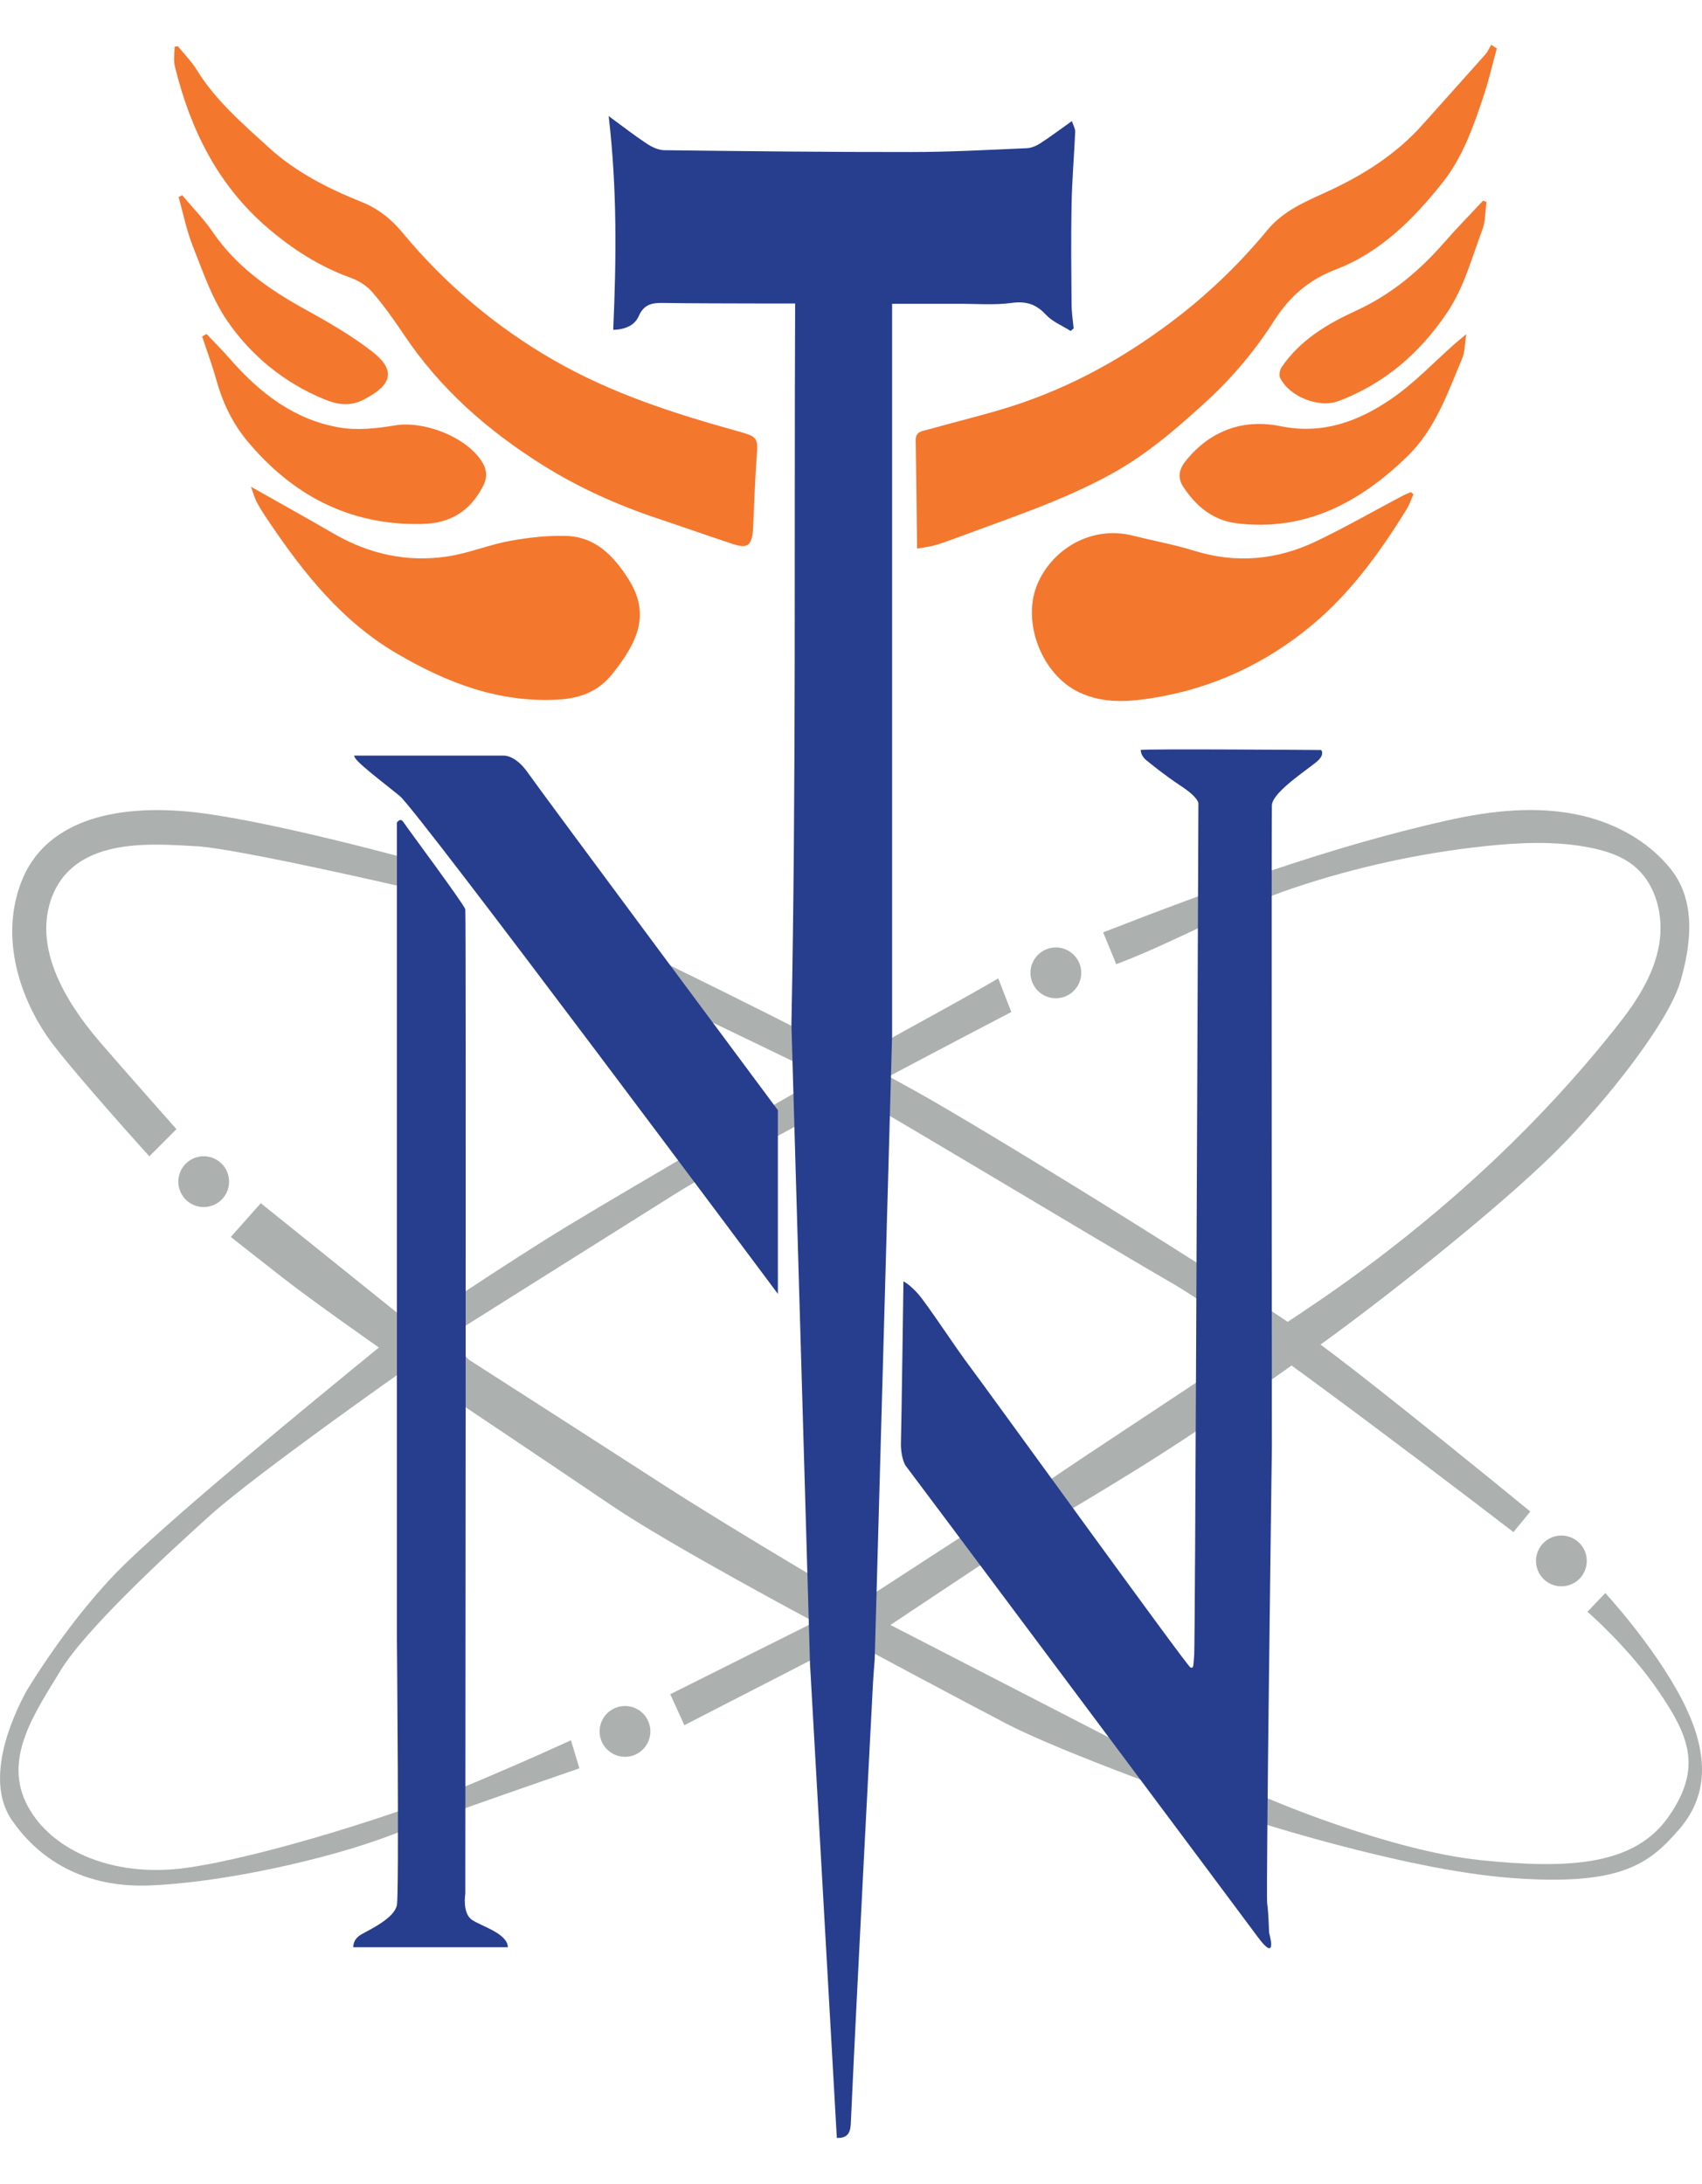 <svg width="152" height="195" viewBox="0 0 152 195" fill="none" xmlns="http://www.w3.org/2000/svg">
<g clip-path="url(#clip0_16_185)">
<path d="M2.293 151.096C2.293 151.096 6.225 144.403 11.245 139.55C16.265 134.698 28.314 124.824 31.076 122.564L33.837 120.306C33.837 120.306 27.979 116.206 25.299 114.114C22.619 112.022 20.613 110.433 20.613 110.433L23.291 107.42L36.929 118.381C36.929 118.381 45.213 112.775 50.734 109.429C56.255 106.083 73.165 96.208 80.946 91.942C88.727 87.675 89.146 87.34 89.146 87.34L90.317 90.352C90.317 90.352 66.052 102.986 60.447 106.5C54.841 110.015 39.947 119.385 39.947 119.385L41.872 121.394C41.872 121.394 52.833 128.419 59.192 132.525C65.551 136.632 76.678 143.152 76.678 143.152L87.639 136.04C87.639 136.04 89.146 138.717 88.727 138.969C88.309 139.221 79.524 145.076 79.524 145.076L101.609 156.447L102.279 158.372L102.529 159.129C102.529 159.129 93.827 155.949 89.808 153.854C85.789 151.758 76.421 146.742 76.421 146.742L73.165 147.833L61.116 154.024L59.858 151.26L72.743 144.818C72.743 144.818 59.858 137.957 54.67 134.443C49.483 130.928 40.111 124.653 40.111 124.653L36.096 122.314C36.096 122.314 22.876 131.601 18.776 135.282C14.675 138.963 7.564 145.574 5.389 149.172C3.213 152.77 0.369 156.786 2.293 160.885C4.218 164.984 9.823 167.747 16.768 166.743C23.712 165.739 36.012 161.806 41.618 159.463C47.224 157.12 50.989 155.367 50.989 155.367L51.746 157.876C51.746 157.876 40.283 161.809 34.761 163.901C29.238 165.994 19.868 168.085 13.342 168.332C6.815 168.58 3.05 165.404 1.042 162.475C-0.966 159.546 0.201 155.028 2.293 151.096Z" fill="#ACB1B0"/>
<path d="M13.337 103.237C13.337 103.237 6.978 96.213 4.635 93.113C2.292 90.013 -0.217 84.328 1.874 78.805C3.965 73.283 10.158 71.86 16.68 72.446C23.202 73.032 36.594 76.714 36.594 76.714L36.509 79.308C36.509 79.308 21.031 75.71 17.432 75.543C13.833 75.375 6.891 74.622 4.715 79.894C2.54 85.165 6.974 90.77 9.066 93.196C11.159 95.623 15.759 100.81 15.759 100.81L13.337 103.237Z" fill="#ACB1B0"/>
<path d="M59.439 86.001C59.439 86.001 75.169 93.615 83.034 98.133C90.898 102.652 112.654 116.122 118.175 120.222C123.697 124.323 136.667 134.947 136.667 134.947L135.161 136.784C135.161 136.784 110.896 118.126 104.621 114.528C98.345 110.93 74.834 96.707 71.572 95.117C68.309 93.527 60.108 89.594 60.108 89.594L59.439 86.001Z" fill="#ACB1B0"/>
<path d="M93.576 132.27C93.995 131.852 114.076 118.716 118.427 115.704C128.287 108.878 137.34 100.657 144.712 91.223C146.309 89.177 147.729 86.893 148.17 84.335C148.611 81.777 147.91 78.896 145.882 77.276C144.773 76.39 143.375 75.947 141.98 75.673C138.891 75.067 135.702 75.215 132.572 75.549C126.773 76.172 121.059 77.422 115.529 79.276C110.033 81.114 105.08 84.045 99.689 86.085L98.518 83.24C108.568 79.339 118.713 75.611 129.24 73.249C133.206 72.359 137.365 71.9 141.321 72.829C144.347 73.537 147.259 75.145 149.211 77.591C151.5 80.46 151.034 84.338 150.057 87.675C149.053 91.105 143.698 98.133 138.762 102.986C133.826 107.838 124.869 114.947 119.179 119.134C113.489 123.321 106.713 128.004 100.856 131.601C95 135.199 90.9 137.545 90.9 137.545L93.576 132.27Z" fill="#ACB1B0"/>
<path d="M113.406 160.634C113.406 160.634 124.116 165.236 132.232 166.072C140.349 166.909 146.038 166.492 149.05 162.141C152.062 157.79 150.807 154.945 148.13 151.009C145.453 147.073 141.771 143.897 141.771 143.897L143.361 142.224C143.361 142.224 147.627 146.826 150.138 151.595C152.648 156.364 152.647 160.213 149.97 163.309C147.293 166.405 144.783 168.412 134.909 167.659C125.036 166.906 110.646 162.138 110.646 162.138L107.968 158.874L113.406 160.634Z" fill="#ACB1B0"/>
<path d="M45.358 173.847H31.556C31.556 173.847 31.472 173.136 32.313 172.676C33.154 172.215 35.241 171.211 35.447 170.082C35.654 168.953 35.447 146.237 35.447 146.237V73.447C35.447 73.447 35.74 72.944 36.033 73.405C36.326 73.865 41.471 80.768 41.554 81.186C41.638 81.604 41.554 169.081 41.554 169.081C41.554 169.081 41.261 170.838 42.182 171.424C43.103 172.01 45.316 172.634 45.358 173.847Z" fill="#273D8D"/>
<path d="M31.636 67.461H44.982C44.982 67.461 46.028 67.378 47.157 69.01C48.286 70.641 69.47 99.117 69.47 99.117V115.516C69.47 115.516 37.327 72.394 35.694 71.059C34.063 69.723 31.556 67.879 31.636 67.461Z" fill="#273D8D"/>
<path d="M101.878 66.963C101.878 66.837 117.981 66.963 117.981 66.963C117.981 66.963 118.316 67.255 117.771 67.841C117.226 68.427 113.63 70.644 113.587 71.899C113.545 73.155 113.587 129.213 113.587 129.213C113.587 129.213 113.047 169.123 113.169 169.957C113.291 170.79 113.337 172.55 113.337 172.55C113.337 172.55 114.173 175.437 112.291 172.885C110.408 170.334 84.728 135.987 84.728 135.987L80.838 130.799C80.838 130.799 80.42 130.043 80.461 128.791C80.502 127.54 80.684 114.4 80.684 114.4C80.684 114.4 81.172 114.609 81.967 115.488C82.763 116.366 85.317 120.299 86.652 122.055C87.987 123.811 106.064 148.83 106.315 148.872C106.566 148.913 106.566 148.997 106.65 147.742C106.734 146.487 106.943 92.018 106.943 92.018L107.026 71.729C107.026 71.729 107.068 71.226 105.479 70.18C103.889 69.134 102.382 67.879 102.382 67.879C102.382 67.879 101.878 67.503 101.878 66.963Z" fill="#273D8D"/>
<path d="M70.679 91.454C71.111 69.914 70.917 48.502 71.011 27.096C70.01 27.096 68.992 27.096 67.975 27.096C65.017 27.086 62.059 27.091 59.102 27.047C58.15 27.033 57.472 27.24 57.049 28.212C56.68 29.049 55.872 29.406 54.765 29.452C55.047 23.133 55.12 16.884 54.358 10.362C55.66 11.314 56.679 12.115 57.759 12.825C58.216 13.127 58.796 13.405 59.325 13.411C66.686 13.5 74.047 13.582 81.407 13.573C84.842 13.573 88.278 13.379 91.71 13.232C92.124 13.214 92.575 13.01 92.927 12.779C93.835 12.191 94.701 11.539 95.727 10.81C95.86 11.22 96.034 11.496 96.022 11.764C95.927 13.938 95.737 16.111 95.698 18.285C95.641 21.242 95.675 24.201 95.698 27.159C95.698 27.878 95.817 28.596 95.882 29.321L95.617 29.551C94.861 29.072 93.982 28.719 93.396 28.087C92.513 27.135 91.626 26.872 90.334 27.047C88.786 27.257 87.191 27.12 85.615 27.123C83.596 27.129 81.577 27.123 79.671 27.123V92.424L78.117 148.142C78.066 148.841 78.001 149.558 77.963 150.275C77.686 155.535 77.413 160.791 77.144 166.044C76.744 173.907 76.339 181.769 75.979 189.634C75.937 190.549 75.58 190.887 74.735 190.878C73.934 176.731 73.136 162.621 72.34 148.548" fill="#273D8D"/>
<path d="M81.901 48.979C81.86 45.583 81.831 42.441 81.779 39.299C81.766 38.502 82.398 38.486 82.883 38.349C85.274 37.672 87.697 37.1 90.069 36.359C95.711 34.598 100.774 31.748 105.43 28.112C108.284 25.873 110.887 23.331 113.193 20.531C114.612 18.819 116.556 18.015 118.467 17.14C121.702 15.657 124.662 13.808 127.049 11.122C128.904 9.035 130.781 6.97 132.633 4.883C132.858 4.629 132.994 4.296 133.174 4L133.675 4.324C133.274 5.782 132.942 7.263 132.458 8.693C131.555 11.362 130.627 14.039 128.842 16.286C126.221 19.586 123.261 22.548 119.255 24.077C116.865 24.988 115.162 26.498 113.825 28.577C112.152 31.209 110.146 33.613 107.856 35.729C105.188 38.176 102.469 40.546 99.254 42.314C94.968 44.671 90.353 46.185 85.804 47.878C85.055 48.156 84.305 48.435 83.541 48.669C83.099 48.8 82.629 48.844 81.901 48.979Z" fill="#F4772E"/>
<path d="M15.886 4.124C16.457 4.832 17.112 5.489 17.586 6.258C19.264 8.982 21.657 11.026 23.976 13.145C26.402 15.363 29.272 16.82 32.298 18.033C33.754 18.617 34.936 19.546 35.949 20.772C39.72 25.332 44.278 29.179 49.406 32.13C54.593 35.124 60.206 36.922 65.917 38.507C67.692 39 67.712 39.088 67.571 40.908C67.429 42.728 67.379 44.565 67.289 46.395C67.275 46.684 67.279 46.974 67.255 47.26C67.131 48.743 66.763 49.008 65.361 48.542C63.179 47.819 61.011 47.049 58.829 46.324C55.176 45.109 51.676 43.541 48.421 41.496C43.575 38.451 39.33 34.739 36.112 29.938C35.223 28.613 34.298 27.3 33.26 26.092C32.763 25.514 32.016 25.048 31.291 24.788C28.506 23.785 26.084 22.221 23.858 20.305C19.407 16.475 16.973 11.487 15.609 5.897C15.477 5.356 15.592 4.751 15.592 4.177L15.886 4.124Z" fill="#F4772E"/>
<path d="M22.411 43.454C25.027 44.934 27.424 46.264 29.796 47.639C32.986 49.488 36.414 50.233 40.044 49.666C41.898 49.376 43.677 48.631 45.526 48.293C47.185 47.989 48.899 47.797 50.58 47.848C53.173 47.926 54.787 49.612 56.104 51.67C58.081 54.757 57.041 57.238 54.661 60.199C53.46 61.695 51.86 62.342 49.88 62.457C44.558 62.764 39.908 60.961 35.434 58.342C30.592 55.507 27.212 51.284 24.136 46.753C23.723 46.145 23.314 45.532 22.96 44.889C22.74 44.483 22.625 44.027 22.411 43.454Z" fill="#F4772E"/>
<path d="M126.229 44.132C126.026 44.584 125.87 45.065 125.613 45.482C123.235 49.319 120.599 52.971 117.112 55.857C113.048 59.222 108.358 61.42 103.132 62.285C100.872 62.66 98.563 62.862 96.337 61.791C93.021 60.197 91.243 55.537 92.627 52.194C93.877 49.168 97.331 46.835 101.241 47.835C103.032 48.293 104.862 48.614 106.622 49.163C110.393 50.341 114.037 49.999 117.538 48.327C120.154 47.078 122.675 45.626 125.242 44.274C125.487 44.144 125.75 44.046 125.999 43.933C126.084 44 126.157 44.066 126.229 44.132Z" fill="#F4772E"/>
<path d="M130.948 29.833C130.807 30.737 130.828 31.407 130.593 31.971C129.296 35.074 128.17 38.333 125.704 40.724C121.482 44.831 116.596 47.483 110.437 46.718C108.324 46.456 106.805 45.189 105.672 43.46C105.174 42.697 105.257 41.947 105.869 41.182C108.074 38.41 111.056 37.38 114.344 38.047C118.11 38.812 121.271 37.634 124.186 35.659C126.287 34.236 128.061 32.33 129.981 30.642C130.228 30.434 130.484 30.223 130.948 29.833Z" fill="#F4772E"/>
<path d="M18.439 29.813C19.15 30.57 19.886 31.298 20.567 32.078C23.203 35.09 26.279 37.475 30.301 38.164C31.898 38.439 33.63 38.255 35.251 37.982C37.822 37.549 41.548 38.954 43.002 41.155C43.488 41.886 43.549 42.622 43.132 43.418C41.974 45.632 40.238 46.731 37.66 46.783C31.171 46.914 26.082 44.189 22.045 39.326C20.748 37.757 19.864 35.895 19.311 33.894C18.952 32.597 18.476 31.326 18.053 30.044C18.181 29.966 18.31 29.893 18.439 29.813Z" fill="#F4772E"/>
<path d="M132.754 18.029C132.639 18.866 132.67 19.758 132.378 20.529C131.43 23.035 130.764 25.649 129.225 27.928C126.783 31.544 123.649 34.248 119.561 35.798C117.806 36.464 115.19 35.444 114.329 33.752C114.203 33.507 114.29 33.03 114.459 32.779C116.102 30.363 118.528 28.919 121.095 27.743C124.217 26.313 126.755 24.199 128.985 21.642C130.097 20.368 131.286 19.156 132.443 17.923L132.754 18.029Z" fill="#F4772E"/>
<path d="M16.266 17.425C17.18 18.514 18.191 19.538 18.99 20.706C21.078 23.761 23.961 25.803 27.142 27.558C29.234 28.713 31.336 29.914 33.218 31.372C35.452 33.101 34.969 34.405 32.446 35.695C31.257 36.302 30.124 36.137 28.895 35.622C25.4 34.179 22.404 31.744 20.277 28.618C18.914 26.63 18.115 24.23 17.212 21.959C16.653 20.554 16.362 19.052 15.951 17.595L16.266 17.425Z" fill="#F4772E"/>
<path d="M94.294 89.124C95.547 89.124 96.563 88.109 96.563 86.856C96.563 85.603 95.547 84.587 94.294 84.587C93.041 84.587 92.026 85.603 92.026 86.856C92.026 88.109 93.041 89.124 94.294 89.124Z" fill="#ACB1B0"/>
<path d="M18.192 107.766C19.445 107.766 20.46 106.75 20.46 105.497C20.46 104.244 19.445 103.229 18.192 103.229C16.939 103.229 15.924 104.244 15.924 105.497C15.924 106.75 16.939 107.766 18.192 107.766Z" fill="#ACB1B0"/>
<path d="M55.816 156.847C57.069 156.847 58.084 155.832 58.084 154.579C58.084 153.326 57.069 152.31 55.816 152.31C54.563 152.31 53.547 153.326 53.547 154.579C53.547 155.832 54.563 156.847 55.816 156.847Z" fill="#ACB1B0"/>
<path d="M139.443 141.627C140.696 141.627 141.711 140.612 141.711 139.359C141.711 138.106 140.696 137.09 139.443 137.09C138.19 137.09 137.174 138.106 137.174 139.359C137.174 140.612 138.19 141.627 139.443 141.627Z" fill="#ACB1B0"/>
</g>
<defs>
<clipPath id="clip0_16_185">
<rect width="152" height="195" fill="white"/>
</clipPath>
</defs>
</svg>
